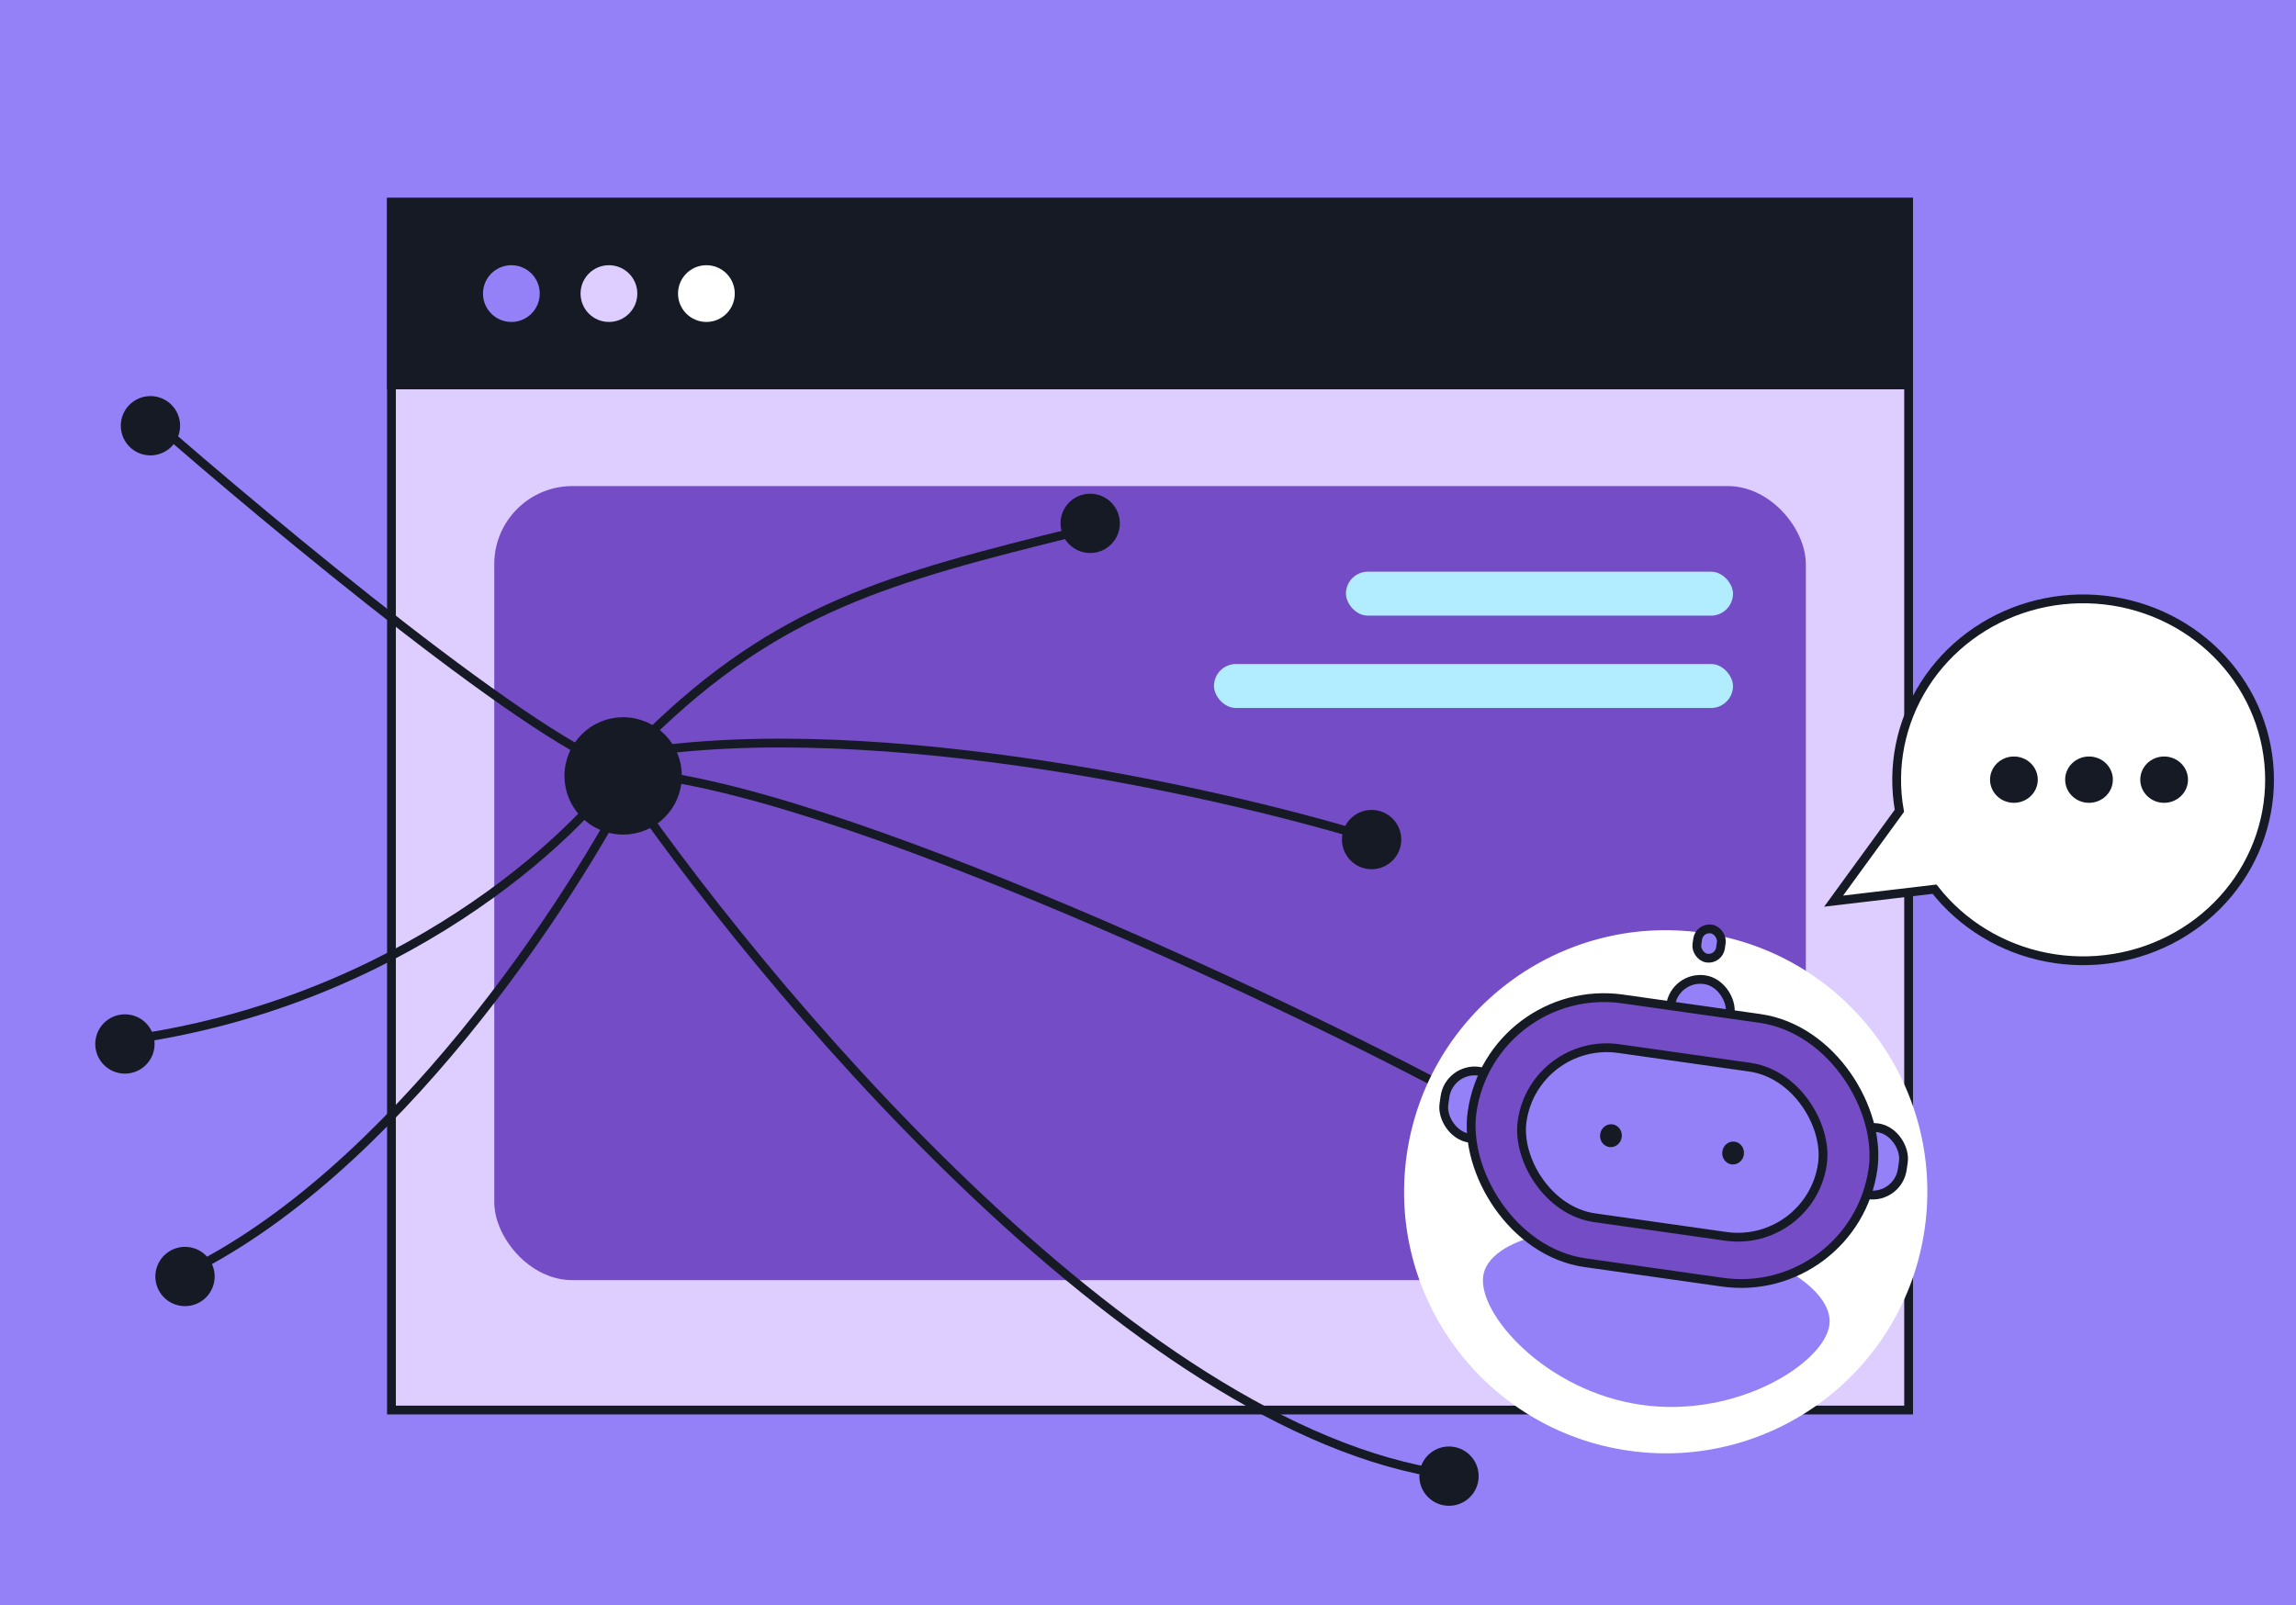 <?xml version="1.0" encoding="UTF-8"?> <svg xmlns="http://www.w3.org/2000/svg" width="522" height="365" viewBox="0 0 522 365" fill="none"><rect x="0" y="0" width="522" height="365" fill="#333333" stroke="none"/><g clip-path="url(#clip0_2438_37169)"><rect width="522" height="365" fill="#9581F7"></rect><path d="M433.929 46H89V320.648H433.929V46Z" fill="#DECEFF" stroke="#161A25" stroke-width="2" stroke-miterlimit="10"></path><path d="M433.929 46H89V87.529H433.929V46Z" fill="#161A25" stroke="#161A25" stroke-width="2" stroke-miterlimit="10"></path><path d="M116.261 73.213C119.824 73.213 122.713 70.324 122.713 66.761C122.713 63.197 119.824 60.309 116.261 60.309C112.697 60.309 109.809 63.197 109.809 66.761C109.809 70.324 112.697 73.213 116.261 73.213Z" fill="#9581F7"></path><path d="M138.444 73.213C142.007 73.213 144.896 70.324 144.896 66.761C144.896 63.197 142.007 60.309 138.444 60.309C134.881 60.309 131.992 63.197 131.992 66.761C131.992 70.324 134.881 73.213 138.444 73.213Z" fill="#DECEFF"></path><path d="M160.6 73.213C164.164 73.213 167.052 70.324 167.052 66.761C167.052 63.197 164.164 60.309 160.6 60.309C157.037 60.309 154.148 63.197 154.148 66.761C154.148 70.324 157.037 73.213 160.6 73.213Z" fill="white"></path><rect x="112.371" y="110.534" width="298.191" height="180.573" rx="17.759" fill="#744CC6"></rect><circle cx="141.676" cy="176.444" r="12.345" transform="rotate(5.933 141.676 176.444)" fill="#161A25" stroke="#161A25" stroke-width="2"></circle><circle cx="247.854" cy="119.016" r="5.743" transform="rotate(5.933 247.854 119.016)" fill="#161A25" stroke="#161A25" stroke-width="2"></circle><circle cx="311.838" cy="190.92" r="5.743" transform="rotate(5.933 311.838 190.92)" fill="#161A25" stroke="#161A25" stroke-width="2"></circle><circle cx="344.041" cy="254.856" r="5.743" transform="rotate(5.933 344.041 254.856)" fill="#161A25" stroke="#161A25" stroke-width="2"></circle><circle cx="329.432" cy="335.681" r="5.743" transform="rotate(5.933 329.432 335.681)" fill="#161A25" stroke="#161A25" stroke-width="2"></circle><circle cx="42.061" cy="290.28" r="5.743" transform="rotate(5.933 42.061 290.28)" fill="#161A25" stroke="#161A25" stroke-width="2"></circle><circle cx="28.401" cy="237.404" r="5.743" transform="rotate(5.933 28.401 237.404)" fill="#161A25" stroke="#161A25" stroke-width="2"></circle><circle cx="34.205" cy="96.813" r="5.743" transform="rotate(5.933 34.205 96.813)" fill="#161A25" stroke="#161A25" stroke-width="2"></circle><path d="M244.883 120.873C202.041 131.458 176.868 138.228 147.07 167.488" stroke="#161A25" stroke-width="2"></path><path d="M339.977 253.646C310.637 236.596 196.053 181.132 146.189 175.95" stroke="#161A25" stroke-width="2"></path><path d="M141.127 175.293C128.095 193.282 86.07 230.871 22.22 237.32" stroke="#161A25" stroke-width="2"></path><path d="M144.757 175.668C130.296 204.343 89.249 267.382 40.751 290.135" stroke="#161A25" stroke-width="2"></path><path d="M139.016 174.041C172.489 223.669 257.378 325.413 329.148 335.36" stroke="#161A25" stroke-width="2"></path><path d="M310.773 190.333C276.095 179.729 193.074 161.301 138.406 172.421" stroke="#161A25" stroke-width="2"></path><path d="M33.711 94.651C62.225 119.652 123.806 170.749 142.018 175.131" stroke="#161A25" stroke-width="2"></path><path d="M416.879 204.924L439.825 202.204C446.092 210.224 455.17 215.735 465.341 217.696C475.512 219.656 486.07 217.93 495.019 212.843C503.967 207.756 510.684 199.662 513.899 190.092C517.114 180.522 516.604 170.139 512.466 160.91C508.328 151.68 500.848 144.242 491.442 140.005C482.036 135.768 471.356 135.024 461.423 137.915C451.49 140.806 442.994 147.131 437.541 155.693C432.088 164.255 430.057 174.46 431.832 184.378L416.879 204.924Z" fill="white" stroke="#161A25" stroke-width="2" stroke-miterlimit="10" stroke-linecap="round"></path><ellipse cx="457.867" cy="177.298" rx="5.425" ry="5.267" fill="#161A25"></ellipse><ellipse cx="474.941" cy="177.298" rx="5.425" ry="5.267" fill="#161A25"></ellipse><ellipse cx="492.019" cy="177.298" rx="5.425" ry="5.267" fill="#161A25"></ellipse><circle cx="378.704" cy="271.012" r="59.476" transform="rotate(8.072 378.704 271.012)" fill="white"></circle><path d="M415.909 301.347C414.684 309.988 394.929 322.554 373.196 319.472C351.463 316.39 335.982 298.827 337.207 290.186C338.432 281.545 357.044 277.039 378.777 280.121C400.51 283.203 417.135 292.706 415.909 301.347Z" fill="#9581F7"></path><rect x="329.475" y="242.642" width="13.678" height="15.385" rx="6.839" transform="rotate(8.072 329.475 242.642)" fill="#9581F7" stroke="#161A25" stroke-width="2"></rect><rect x="420.154" y="255.503" width="13.678" height="15.385" rx="6.839" transform="rotate(8.072 420.154 255.503)" fill="#9581F7" stroke="#161A25" stroke-width="2"></rect><rect x="380.764" y="221.822" width="13.678" height="15.385" rx="6.839" transform="rotate(8.072 380.764 221.822)" fill="#9581F7" stroke="#161A25" stroke-width="2"></rect><rect x="386.346" y="210.873" width="5.426" height="6.692" rx="2.713" transform="rotate(8.072 386.346 210.873)" fill="#9581F7" stroke="#161A25" stroke-width="2"></rect><rect x="338.932" y="222.913" width="92.066" height="60.585" rx="30.293" transform="rotate(8.072 338.932 222.913)" fill="#744CC6" stroke="#161A25" stroke-width="2"></rect><rect x="348.787" y="235.725" width="68.962" height="38.854" rx="19.427" transform="rotate(8.072 348.787 235.725)" fill="#9581F7" stroke="#161A25" stroke-width="2"></rect><ellipse cx="366.249" cy="258.261" rx="2.475" ry="2.608" transform="rotate(8.072 366.249 258.261)" fill="#161A25"></ellipse><ellipse cx="394.022" cy="262.2" rx="2.475" ry="2.608" transform="rotate(8.072 394.022 262.2)" fill="#161A25"></ellipse><rect x="306" y="130" width="88" height="10" rx="5" fill="#B2ECFF"></rect><rect x="276" y="151" width="118" height="10" rx="5" fill="#B2ECFF"></rect></g><defs><clipPath id="clip0_2438_37169"><rect width="522" height="365" fill="white"></rect></clipPath></defs></svg> 